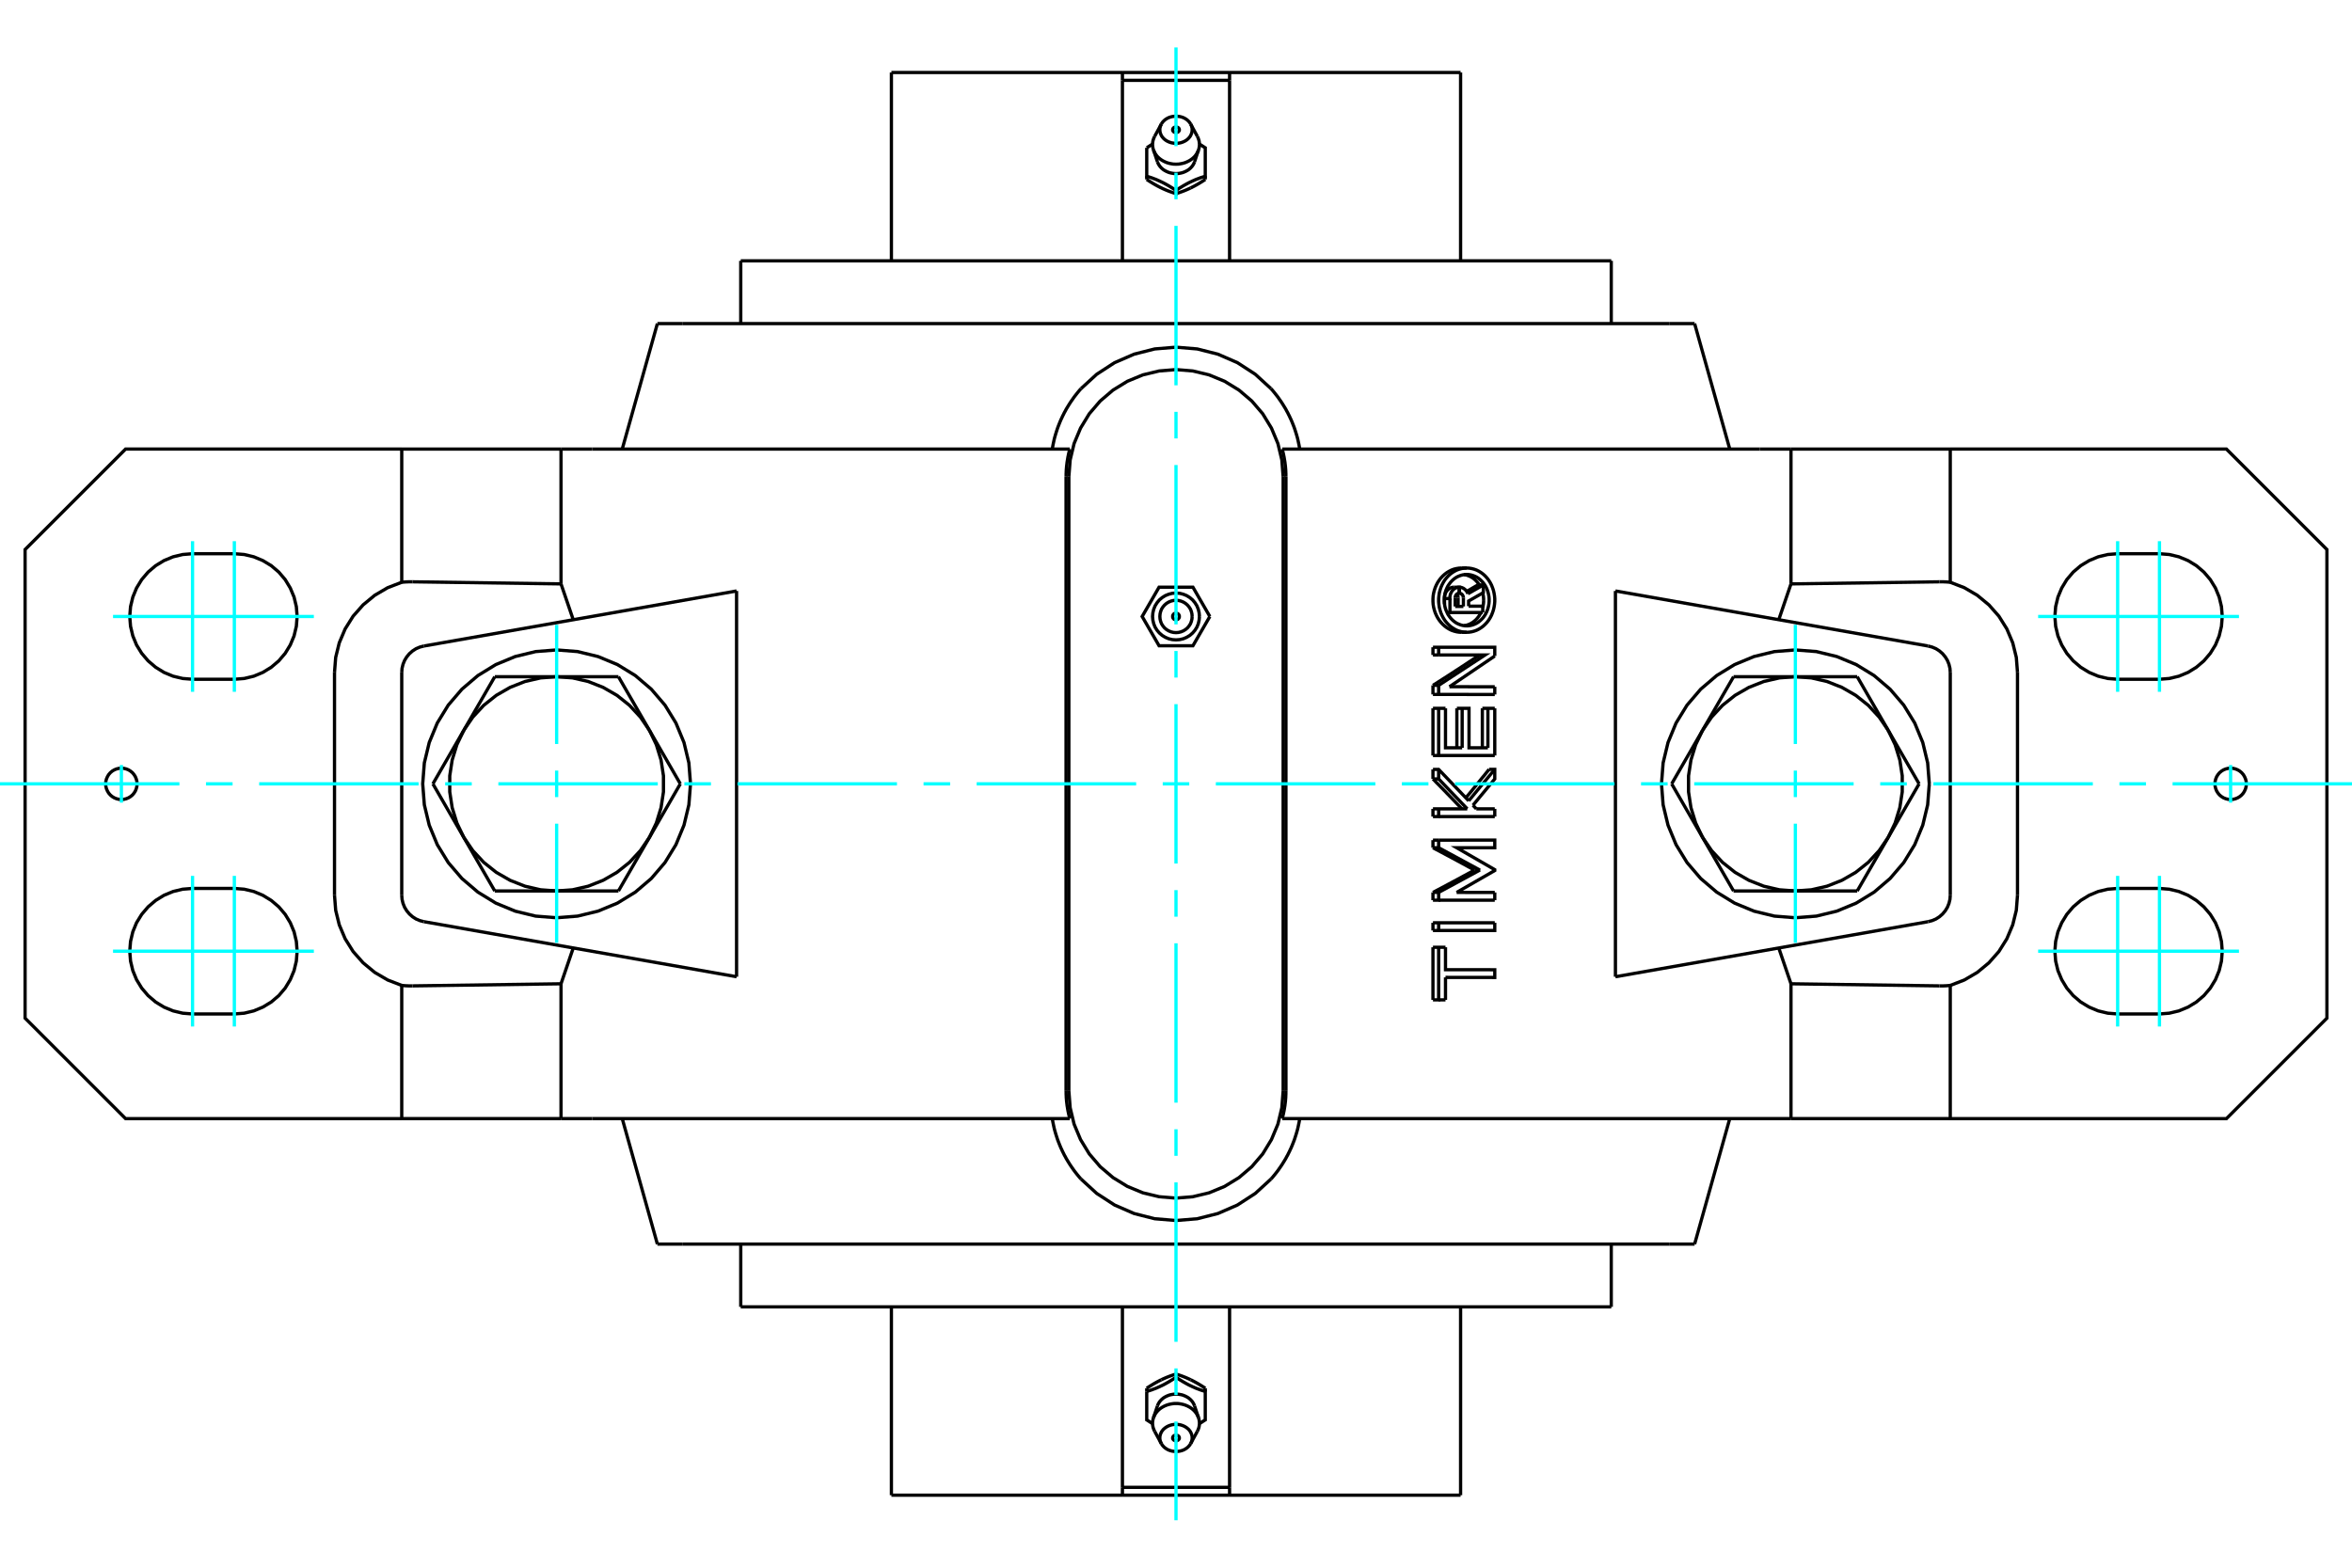 <?xml version="1.0" standalone="no"?>
<!DOCTYPE svg PUBLIC "-//W3C//DTD SVG 1.1//EN"
	"http://www.w3.org/Graphics/SVG/1.1/DTD/svg11.dtd">
<svg xmlns="http://www.w3.org/2000/svg" height="100%" width="100%" viewBox="0 0 36000 24000">
	<rect x="-1800" y="-1200" width="39600" height="26400" style="fill:#FFF"/>
	<g style="fill:none; fill-rule:evenodd" transform="matrix(1 0 0 1 0 0)">
		<g style="fill:none; stroke:#000; stroke-width:50; shape-rendering:geometricPrecision">
			<polyline points="19640,7298 19620,7042 19560,6791 19461,6554 19327,6334 19160,6139 18964,5972 18744,5837 18507,5739 18257,5679 18000,5658 17743,5679 17493,5739 17256,5837 17036,5972 16840,6139 16673,6334 16539,6554 16440,6791 16380,7042 16360,7298"/>
			<line x1="16360" y1="16702" x2="16360" y2="7298"/>
			<polyline points="16360,16702 16380,16958 16440,17209 16539,17446 16673,17666 16840,17861 17036,18028 17256,18163 17493,18261 17743,18321 18000,18342 18257,18321 18507,18261 18744,18163 18964,18028 19160,17861 19327,17666 19461,17446 19560,17209 19620,16958 19640,16702"/>
			<line x1="19640" y1="7298" x2="19640" y2="16702"/>
			<line x1="10451" y1="4954" x2="10062" y2="4954"/>
			<line x1="25549" y1="4954" x2="10451" y2="4954"/>
			<line x1="25938" y1="4954" x2="25549" y2="4954"/>
			<line x1="25549" y1="19046" x2="25938" y2="19046"/>
			<line x1="10451" y1="19046" x2="25549" y2="19046"/>
			<line x1="10062" y1="19046" x2="10451" y2="19046"/>
			<line x1="22273" y1="9284" x2="22399" y2="9284"/>
			<line x1="22273" y1="9155" x2="22273" y2="9284"/>
			<polyline points="22335,9082 22332,9082 22329,9082 22326,9082 22323,9083 22320,9084 22318,9084 22315,9085 22312,9087 22310,9088 22307,9089 22305,9091 22302,9092 22300,9094 22298,9096 22295,9098 22293,9100 22291,9103 22289,9105 22287,9107 22286,9110 22284,9112 22282,9115 22281,9118 22280,9121 22278,9124 22277,9127 22276,9130 22275,9133 22275,9136 22274,9139 22273,9142 22273,9146 22273,9149 22273,9152 22273,9155"/>
			<polyline points="22254,8990 22335,8990 22335,9082"/>
			<polyline points="22110,9163 22110,9156 22110,9149 22110,9141 22111,9134 22112,9126 22113,9119 22115,9111 22116,9104 22119,9096 22121,9089 22124,9082 22127,9075 22131,9069 22134,9062 22138,9056 22142,9050 22147,9044 22151,9039 22156,9034 22161,9029 22166,9024 22171,9020 22177,9015 22183,9011 22189,9008 22195,9004 22201,9001 22208,8999 22214,8996 22221,8994 22227,8993 22234,8991 22241,8990 22247,8990 22254,8990"/>
			<polyline points="22110,9163 22193,9163 22192,9156 22192,9148 22193,9141 22193,9133 22194,9125 22196,9118 22197,9111 22199,9103 22201,9096 22204,9089 22207,9082 22210,9075 22213,9069 22217,9062 22220,9056 22224,9050 22229,9044 22233,9039 22238,9034 22243,9028 22248,9024 22254,9019 22259,9015 22265,9011 22271,9007 22277,9004 22283,9001 22289,8999 22295,8996 22302,8994 22308,8993 22315,8991 22321,8990 22328,8990 22335,8990"/>
			<line x1="22110" y1="9249" x2="22110" y2="9163"/>
			<polyline points="22148,9377 22193,9377 22193,9163"/>
			<line x1="22695" y1="9377" x2="22193" y2="9377"/>
			<line x1="22695" y1="9280" x2="22695" y2="9377"/>
			<line x1="22479" y1="9280" x2="22695" y2="9280"/>
			<line x1="22318" y1="9284" x2="22318" y2="9154"/>
			<line x1="22399" y1="9284" x2="22399" y2="9154"/>
			<polyline points="22318,9154 22318,9152 22318,9150 22318,9148 22318,9147 22318,9145 22317,9143 22317,9141 22317,9139 22317,9138 22316,9136 22316,9134 22315,9132 22315,9131 22314,9129 22314,9127 22313,9125 22312,9124 22312,9122 22311,9120 22310,9119 22309,9117 22309,9116 22308,9114 22307,9113 22306,9111 22305,9110 22304,9108 22303,9107 22302,9106 22301,9104 22300,9103 22299,9102 22298,9101 22296,9099 22295,9098"/>
			<polyline points="22399,9154 22399,9150 22398,9147 22398,9144 22398,9141 22397,9138 22396,9135 22396,9132 22395,9129 22394,9126 22393,9123 22391,9120 22390,9117 22388,9114 22387,9112 22385,9109 22383,9107 22382,9104 22380,9102 22378,9100 22375,9098 22373,9096 22371,9094 22369,9092 22366,9091 22364,9089 22361,9088 22359,9086 22356,9085 22353,9084 22351,9084 22348,9083 22345,9082 22342,9082 22340,9082 22337,9082"/>
			<polyline points="22335,9082 22337,9082 22337,8990"/>
			<polyline points="22335,8990 22337,8990 22342,8990 22346,8990 22351,8991 22356,8991 22360,8992 22365,8993 22370,8994 22374,8996 22379,8997 22384,8999 22388,9001 22392,9003 22397,9005 22401,9008 22405,9010 22409,9013 22413,9016 22417,9019 22421,9022 22425,9026 22429,9029 22432,9033 22436,9036 22439,9040 22442,9044 22446,9048 22449,9053 22451,9057 22454,9062 22457,9066 22459,9071 22462,9076 22464,9080 22466,9085 22468,9090"/>
			<polyline points="22450,9054 22455,9051 22460,9049 22464,9046 22469,9043 22474,9040 22479,9037 22484,9034 22489,9032 22494,9029 22499,9026 22504,9023 22509,9020 22514,9017 22519,9014 22523,9012 22528,9009 22533,9006 22538,9003 22543,9000 22548,8997 22553,8994 22558,8992 22563,8989 22567,8986 22572,8983 22577,8980 22582,8977 22587,8974 22592,8972 22597,8969 22602,8966 22607,8963 22611,8960 22616,8957 22621,8955"/>
			<line x1="22468" y1="9090" x2="22704" y2="8955"/>
			<polyline points="22621,8955 22704,8955 22704,9072 22479,9201 22479,9280"/>
			<polyline points="21933,10844 22020,10844 22125,10844"/>
			<line x1="21933" y1="11566" x2="21933" y2="10844"/>
			<polyline points="21933,11566 22020,11566 22020,10844"/>
			<line x1="22879" y1="11566" x2="22020" y2="11566"/>
			<line x1="22879" y1="10844" x2="22879" y2="11566"/>
			<polyline points="22689,10844 22774,10844 22879,10844"/>
			<line x1="22689" y1="11448" x2="22689" y2="10844"/>
			<line x1="22774" y1="11448" x2="22774" y2="10844"/>
			<polyline points="22125,10844 22125,11448 22380,11448"/>
			<line x1="22299" y1="11448" x2="22299" y2="10844"/>
			<line x1="22380" y1="11448" x2="22380" y2="10844"/>
			<polyline points="22299,10844 22380,10844 22485,10844 22485,11448 22774,11448"/>
			<line x1="21933" y1="12978" x2="21933" y2="12862"/>
			<polyline points="21933,12978 22020,12978 22020,12862"/>
			<line x1="21933" y1="12862" x2="22020" y2="12862"/>
			<polyline points="22569,13320 22551,13311 22533,13301 22516,13291 22498,13281 22480,13272 22462,13262 22444,13252 22426,13242 22408,13232 22390,13223 22372,13213 22354,13203 22336,13193 22318,13184 22300,13174 22282,13164 22263,13154 22245,13144 22227,13135 22209,13125 22191,13115 22172,13105 22154,13096 22136,13086 22117,13076 22099,13066 22081,13056 22062,13047 22044,13037 22025,13027 22007,13017 21988,13008 21970,12998 21951,12988 21933,12978"/>
			<polyline points="22569,13320 22651,13320 22020,12978"/>
			<polyline points="21933,13662 21951,13653 21970,13643 21988,13633 22007,13623 22025,13614 22044,13604 22062,13594 22081,13584 22099,13575 22117,13565 22136,13555 22154,13545 22172,13535 22191,13526 22209,13516 22227,13506 22245,13496 22263,13487 22282,13477 22300,13467 22318,13457 22336,13448 22354,13438 22372,13428 22390,13418 22408,13408 22426,13399 22444,13389 22462,13379 22480,13369 22498,13360 22516,13350 22533,13340 22551,13330 22569,13320"/>
			<polyline points="21933,13662 22020,13662 22651,13320"/>
			<line x1="21933" y1="13781" x2="21933" y2="13662"/>
			<polyline points="21933,13781 22020,13781 22020,13662"/>
			<line x1="22879" y1="13781" x2="22020" y2="13781"/>
			<line x1="22879" y1="13663" x2="22879" y2="13781"/>
			<line x1="22296" y1="13662" x2="22879" y2="13663"/>
			<polyline points="22020,12862 22879,12861 22879,12978 22296,12978 22879,13314 22879,13327 22296,13662"/>
			<polyline points="21933,14502 22020,14502 22125,14502"/>
			<line x1="21933" y1="15307" x2="21933" y2="14502"/>
			<polyline points="21933,15307 22020,15307 22020,14502"/>
			<line x1="22125" y1="15307" x2="22020" y2="15307"/>
			<line x1="22125" y1="14963" x2="22125" y2="15307"/>
			<polyline points="22125,14502 22125,14845 22879,14846 22879,14964 22125,14963"/>
			<polyline points="21933,14127 22020,14127 22879,14127"/>
			<line x1="21933" y1="14245" x2="21933" y2="14127"/>
			<polyline points="21933,14245 22020,14245 22020,14127"/>
			<polyline points="22879,14127 22879,14245 22020,14245"/>
			<polyline points="21933,12383 22020,12383 22458,12383"/>
			<line x1="21933" y1="12501" x2="21933" y2="12383"/>
			<polyline points="21933,12501 22020,12501 22020,12383"/>
			<line x1="22879" y1="12501" x2="22020" y2="12501"/>
			<line x1="22879" y1="12383" x2="22879" y2="12501"/>
			<line x1="22597" y1="12383" x2="22879" y2="12383"/>
			<line x1="22545" y1="12328" x2="22597" y2="12383"/>
			<polyline points="22377,12383 22365,12370 22352,12357 22339,12344 22327,12331 22314,12318 22302,12305 22289,12292 22277,12279 22264,12265 22251,12252 22239,12239 22226,12226 22214,12213 22201,12200 22188,12187 22176,12174 22163,12161 22150,12148 22138,12135 22125,12121 22112,12108 22099,12095 22087,12082 22074,12069 22061,12056 22048,12043 22036,12030 22023,12017 22010,12004 21997,11991 21984,11978 21971,11964 21959,11951 21946,11938 21933,11925"/>
			<line x1="22458" y1="12383" x2="22020" y2="11925"/>
			<line x1="21933" y1="11925" x2="22020" y2="11925"/>
			<line x1="21933" y1="11925" x2="21933" y2="11779"/>
			<line x1="22020" y1="11925" x2="22020" y2="11779"/>
			<polyline points="21933,11779 22020,11779 22480,12260"/>
			<polyline points="22437,12215 22447,12202 22457,12190 22467,12177 22478,12165 22488,12152 22498,12140 22508,12128 22519,12115 22529,12103 22539,12090 22549,12078 22559,12065 22570,12053 22580,12040 22590,12028 22600,12015 22610,12003 22621,11990 22631,11978 22641,11965 22651,11953 22661,11940 22671,11928 22681,11915 22691,11903 22701,11891 22712,11878 22722,11866 22732,11853 22742,11841 22752,11828 22762,11816 22772,11803 22782,11791 22792,11778"/>
			<line x1="22480" y1="12260" x2="22879" y2="11778"/>
			<polyline points="22792,11778 22879,11778 22879,11925 22545,12328"/>
			<line x1="21933" y1="10631" x2="21933" y2="10492"/>
			<polyline points="21933,10631 22020,10631 22020,10492"/>
			<line x1="21933" y1="10492" x2="22020" y2="10492"/>
			<line x1="22879" y1="10632" x2="22020" y2="10631"/>
			<line x1="22879" y1="10514" x2="22879" y2="10632"/>
			<line x1="22186" y1="10513" x2="22879" y2="10514"/>
			<line x1="22879" y1="10043" x2="22186" y2="10513"/>
			<polyline points="21933,10492 21954,10479 21975,10466 21996,10453 22016,10439 22037,10426 22058,10413 22079,10399 22099,10386 22120,10373 22141,10360 22161,10346 22182,10333 22202,10320 22223,10306 22244,10293 22264,10280 22284,10266 22305,10253 22325,10240 22346,10227 22366,10213 22386,10200 22407,10187 22427,10173 22447,10160 22467,10147 22487,10133 22508,10120 22528,10107 22548,10093 22568,10080 22588,10067 22608,10054 22628,10040 22648,10027"/>
			<polyline points="22020,10492 22731,10027 22020,10027"/>
			<line x1="21933" y1="10027" x2="22020" y2="10027"/>
			<line x1="21933" y1="10027" x2="21933" y2="9909"/>
			<line x1="22020" y1="10027" x2="22020" y2="9909"/>
			<polyline points="21933,9909 22020,9909 22879,9909 22879,10043"/>
			<polyline points="22449,9680 22488,9678 22526,9672 22564,9662 22600,9649 22636,9631 22670,9610 22702,9586 22732,9558 22760,9528 22785,9495 22808,9459 22828,9421 22844,9381 22858,9340 22868,9297 22875,9254 22879,9210 22879,9166 22875,9122 22868,9079 22858,9036 22844,8995 22828,8955 22808,8917 22785,8881 22760,8848 22732,8817 22702,8790 22670,8766 22636,8745 22600,8727 22564,8714 22526,8704 22488,8698 22449,8696 22411,8698 22373,8704 22335,8714 22298,8727 22263,8745 22229,8766 22197,8790 22167,8817 22139,8848 22113,8881 22091,8917 22071,8955 22054,8995 22041,9036 22030,9079 22024,9122 22020,9166 22020,9210 22024,9254 22030,9297 22041,9340 22054,9381 22071,9421 22091,9459 22113,9495 22139,9528 22167,9558 22197,9586 22229,9610 22263,9631 22298,9649 22335,9662 22373,9672 22411,9678 22449,9680"/>
			<polyline points="22369,9680 22331,9678 22293,9672 22255,9662 22217,9649 22181,9631 22146,9610 22113,9585 22083,9558 22055,9528 22030,9496 22006,9460 21986,9422 21968,9381 21954,9339 21943,9296 21936,9253 21933,9209 21933,9167 21936,9123 21943,9080 21954,9037 21968,8995 21986,8954 22006,8916 22030,8880 22055,8848 22083,8818 22113,8791 22146,8766 22181,8745 22217,8727 22255,8713 22293,8704 22331,8698 22369,8696"/>
			<polyline points="22449,9582 22480,9580 22511,9575 22541,9567 22570,9556 22598,9543 22626,9526 22651,9506 22675,9484 22698,9460 22718,9433 22736,9405 22752,9374 22765,9343 22776,9310 22784,9276 22790,9241 22793,9206 22793,9170 22790,9135 22784,9100 22776,9066 22765,9033 22752,9001 22736,8971 22718,8943 22698,8916 22675,8892 22651,8870 22626,8850 22598,8833 22570,8820 22541,8809 22511,8801 22480,8796 22449,8794 22419,8796 22388,8801 22358,8809 22329,8820 22300,8833 22273,8850 22247,8870 22223,8892 22201,8916 22181,8943 22162,8971 22147,9001 22133,9033 22122,9066 22114,9100 22109,9135 22106,9170 22106,9206 22109,9241 22114,9276 22122,9310 22133,9343 22147,9374 22162,9405 22181,9433 22201,9460 22223,9484 22247,9506 22273,9526 22300,9543 22329,9556 22358,9567 22388,9575 22419,9580 22449,9582"/>
			<polyline points="22695,9298 22696,9295 22697,9292 22697,9288 22698,9285 22699,9282 22699,9279 22700,9276 22700,9273 22701,9270 22702,9266 22702,9263 22703,9260 22703,9257 22704,9254 22704,9251 22705,9247 22705,9244 22705,9241 22706,9238 22706,9235 22706,9232 22707,9229 22707,9225 22707,9222 22707,9219 22708,9216 22708,9213 22708,9210 22708,9207 22708,9203 22708,9200 22708,9197 22708,9194 22708,9191 22708,9188"/>
			<polyline points="22409,9579 22418,9577 22427,9576 22437,9574 22446,9572 22455,9569 22464,9566 22473,9563 22482,9559 22491,9556 22500,9552 22508,9547 22517,9543 22525,9538 22533,9533 22542,9528 22550,9522 22557,9516 22565,9510 22572,9504 22580,9497 22587,9491 22594,9484 22600,9477 22607,9470 22613,9463 22619,9455 22625,9447 22631,9439 22637,9431 22642,9423 22647,9414 22653,9405 22658,9396 22662,9387 22667,9377"/>
			<polyline points="22643,8955 22638,8947 22633,8940 22628,8933 22623,8926 22618,8920 22613,8913 22607,8907 22602,8901 22596,8895 22590,8889 22584,8883 22578,8877 22572,8872 22566,8866 22559,8861 22552,8856 22546,8851 22539,8846 22532,8842 22524,8838 22517,8833 22510,8829 22502,8826 22495,8822 22487,8819 22480,8816 22472,8813 22464,8810 22456,8807 22449,8805 22441,8803 22433,8801 22425,8800 22417,8798 22409,8797"/>
			<polyline points="22708,9188 22708,9185 22708,9182 22708,9179 22708,9175 22708,9172 22708,9169 22708,9166 22708,9163 22707,9160 22707,9157 22707,9153 22707,9150 22707,9147 22706,9144 22706,9141 22706,9137 22705,9134 22705,9131 22704,9128 22704,9125 22704,9121 22703,9118 22703,9115 22702,9112 22701,9109 22701,9106 22700,9102 22700,9099 22699,9096 22698,9093 22698,9090 22697,9086 22696,9083 22696,9080 22695,9077"/>
			<line x1="26534" y1="13640" x2="26060" y2="12820"/>
			<line x1="27480" y1="13640" x2="26534" y2="13640"/>
			<polyline points="26060,12820 26198,13022 26365,13202 26557,13355 26769,13477 26997,13567 27236,13622 27480,13640"/>
			<line x1="28901" y1="12820" x2="28427" y2="13640"/>
			<polyline points="27480,13640 27725,13622 27964,13567 28192,13477 28404,13355 28596,13202 28763,13022 28901,12820"/>
			<line x1="28427" y1="13640" x2="27480" y2="13640"/>
			<line x1="25587" y1="12000" x2="26060" y2="11180"/>
			<line x1="26060" y1="12820" x2="25587" y2="12000"/>
			<polyline points="26060,11180 25954,11401 25882,11635 25845,11877 25845,12123 25882,12365 25954,12599 26060,12820"/>
			<line x1="26534" y1="10360" x2="27480" y2="10360"/>
			<line x1="26060" y1="11180" x2="26534" y2="10360"/>
			<polyline points="27480,10360 27236,10378 26997,10433 26769,10523 26557,10645 26365,10798 26198,10978 26060,11180"/>
			<line x1="28901" y1="11180" x2="29374" y2="12000"/>
			<polyline points="28901,12820 29007,12599 29079,12365 29116,12123 29116,11877 29079,11635 29007,11401 28901,11180"/>
			<line x1="29374" y1="12000" x2="28901" y2="12820"/>
			<line x1="27480" y1="10360" x2="28427" y2="10360"/>
			<polyline points="28901,11180 28763,10978 28596,10798 28404,10645 28192,10523 27964,10433 27725,10378 27480,10360"/>
			<line x1="28427" y1="10360" x2="28901" y2="11180"/>
			<line x1="9466" y1="10360" x2="9940" y2="11180"/>
			<line x1="8520" y1="10360" x2="9466" y2="10360"/>
			<polyline points="9940,11180 9802,10978 9635,10798 9443,10645 9231,10523 9003,10433 8764,10378 8520,10360"/>
			<line x1="7099" y1="11180" x2="7573" y2="10360"/>
			<polyline points="8520,10360 8275,10378 8036,10433 7808,10523 7596,10645 7404,10798 7237,10978 7099,11180"/>
			<line x1="7573" y1="10360" x2="8520" y2="10360"/>
			<line x1="10413" y1="12000" x2="9940" y2="12820"/>
			<line x1="9940" y1="11180" x2="10413" y2="12000"/>
			<polyline points="9940,12820 10046,12599 10118,12365 10155,12123 10155,11877 10118,11635 10046,11401 9940,11180"/>
			<line x1="9466" y1="13640" x2="8520" y2="13640"/>
			<line x1="9940" y1="12820" x2="9466" y2="13640"/>
			<polyline points="8520,13640 8764,13622 9003,13567 9231,13477 9443,13355 9635,13202 9802,13022 9940,12820"/>
			<line x1="7099" y1="12820" x2="6626" y2="12000"/>
			<polyline points="7099,11180 6993,11401 6921,11635 6884,11877 6884,12123 6921,12365 6993,12599 7099,12820"/>
			<line x1="6626" y1="12000" x2="7099" y2="11180"/>
			<line x1="8520" y1="13640" x2="7573" y2="13640"/>
			<polyline points="7099,12820 7237,13022 7404,13202 7596,13355 7808,13477 8036,13567 8275,13622 8520,13640"/>
			<line x1="7573" y1="13640" x2="7099" y2="12820"/>
			<polyline points="29530,12000 29505,11679 29430,11367 29307,11069 29139,10795 28930,10551 28685,10342 28411,10174 28114,10051 27801,9975 27480,9950 27160,9975 26847,10051 26550,10174 26276,10342 26031,10551 25822,10795 25654,11069 25531,11367 25456,11679 25431,12000 25456,12321 25531,12633 25654,12931 25822,13205 26031,13449 26276,13658 26550,13826 26847,13949 27160,14025 27480,14050 27801,14025 28114,13949 28411,13826 28685,13658 28930,13449 29139,13205 29307,12931 29430,12633 29505,12321 29530,12000"/>
			<polyline points="10569,12000 10544,11679 10469,11367 10346,11069 10178,10795 9969,10551 9724,10342 9450,10174 9153,10051 8840,9975 8520,9950 8199,9975 7886,10051 7589,10174 7315,10342 7070,10551 6861,10795 6693,11069 6570,11367 6495,11679 6470,12000 6495,12321 6570,12633 6693,12931 6861,13205 7070,13449 7315,13658 7589,13826 7886,13949 8199,14025 8520,14050 8840,14025 9153,13949 9450,13826 9724,13658 9969,13449 10178,13205 10346,12931 10469,12633 10544,12321 10569,12000"/>
			<polyline points="6315,8907 6310,8907 6305,8907 6301,8907 6296,8907 6291,8907 6286,8907 6282,8907 6277,8907 6272,8907 6267,8907 6263,8907 6258,8907 6253,8907 6249,8907 6244,8908 6239,8908 6234,8908 6230,8908 6225,8908 6220,8909 6215,8909 6211,8909 6206,8909 6201,8910 6197,8910 6192,8910 6187,8911 6182,8911 6178,8911 6173,8912 6168,8912 6164,8913 6159,8913 6154,8914 6149,8914"/>
			<line x1="8587" y1="8939" x2="6315" y2="8907"/>
			<line x1="8587" y1="6875" x2="8587" y2="8939"/>
			<line x1="8587" y1="6875" x2="6149" y2="6875"/>
			<line x1="6149" y1="8914" x2="6149" y2="6875"/>
			<polyline points="29851,8914 29846,8914 29841,8913 29836,8913 29832,8912 29827,8912 29822,8911 29818,8911 29813,8911 29808,8910 29803,8910 29799,8910 29794,8909 29789,8909 29785,8909 29780,8909 29775,8908 29770,8908 29766,8908 29761,8908 29756,8908 29751,8907 29747,8907 29742,8907 29737,8907 29733,8907 29728,8907 29723,8907 29718,8907 29714,8907 29709,8907 29704,8907 29699,8907 29695,8907 29690,8907 29685,8907"/>
			<line x1="29851" y1="6875" x2="29851" y2="8914"/>
			<line x1="29851" y1="6875" x2="27413" y2="6875"/>
			<line x1="27413" y1="8939" x2="27413" y2="6875"/>
			<line x1="29685" y1="8907" x2="27413" y2="8939"/>
			<polyline points="34383,12000 34380,11962 34371,11926 34356,11891 34337,11859 34312,11830 34284,11806 34251,11786 34217,11772 34180,11763 34142,11760 34105,11763 34068,11772 34033,11786 34001,11806 33972,11830 33948,11859 33928,11891 33914,11926 33905,11962 33902,12000 33905,12038 33914,12074 33928,12109 33948,12141 33972,12170 34001,12194 34033,12214 34068,12228 34105,12237 34142,12240 34180,12237 34217,12228 34251,12214 34284,12194 34312,12170 34337,12141 34356,12109 34371,12074 34380,12038 34383,12000"/>
			<line x1="33053" y1="10399" x2="32413" y2="10399"/>
			<polyline points="32413,8477 32262,8489 32116,8524 31977,8582 31848,8660 31733,8758 31635,8873 31557,9002 31499,9141 31464,9287 31452,9438 31464,9588 31499,9735 31557,9874 31635,10002 31733,10117 31848,10215 31977,10294 32116,10352 32262,10387 32413,10399"/>
			<line x1="32413" y1="8477" x2="33053" y2="8477"/>
			<polyline points="33053,10399 33204,10387 33350,10352 33490,10294 33618,10215 33733,10117 33831,10002 33910,9874 33967,9735 34002,9588 34014,9438 34002,9287 33967,9141 33910,9002 33831,8873 33733,8758 33618,8660 33490,8582 33350,8524 33204,8489 33053,8477"/>
			<line x1="33053" y1="15523" x2="32413" y2="15523"/>
			<polyline points="32413,13601 32262,13613 32116,13648 31977,13706 31848,13785 31733,13883 31635,13998 31557,14126 31499,14265 31464,14412 31452,14562 31464,14713 31499,14859 31557,14998 31635,15127 31733,15242 31848,15340 31977,15418 32116,15476 32262,15511 32413,15523"/>
			<line x1="32413" y1="13601" x2="33053" y2="13601"/>
			<polyline points="33053,15523 33204,15511 33350,15476 33490,15418 33618,15340 33733,15242 33831,15127 33910,14998 33967,14859 34002,14713 34014,14562 34002,14412 33967,14265 33910,14126 33831,13998 33733,13883 33618,13785 33490,13706 33350,13648 33204,13613 33053,13601"/>
			<polyline points="30880,10294 30862,10064 30807,9841 30717,9628 30595,9433 30442,9260 30264,9113 30066,8997 29851,8914"/>
			<line x1="30880" y1="13706" x2="30880" y2="10294"/>
			<polyline points="29851,15086 30066,15003 30264,14887 30442,14740 30595,14567 30717,14372 30807,14159 30862,13936 30880,13706"/>
			<polyline points="29851,15086 29851,17125 34078,17125 35616,15587 35616,8413 34078,6875 29851,6875"/>
			<line x1="27413" y1="8939" x2="27226" y2="9487"/>
			<polyline points="29685,15093 29690,15093 29695,15093 29699,15093 29704,15093 29709,15093 29714,15093 29718,15093 29723,15093 29728,15093 29733,15093 29737,15093 29742,15093 29747,15093 29751,15093 29756,15092 29761,15092 29766,15092 29770,15092 29775,15092 29780,15091 29785,15091 29789,15091 29794,15091 29799,15090 29803,15090 29808,15090 29813,15089 29818,15089 29822,15089 29827,15088 29832,15088 29836,15087 29841,15087 29846,15086 29851,15086"/>
			<line x1="27413" y1="15061" x2="29685" y2="15093"/>
			<line x1="27413" y1="17125" x2="27413" y2="15061"/>
			<line x1="27413" y1="17125" x2="29851" y2="17125"/>
			<polyline points="6149,15086 6154,15086 6159,15087 6164,15087 6168,15088 6173,15088 6178,15089 6182,15089 6187,15089 6192,15090 6197,15090 6201,15090 6206,15091 6211,15091 6215,15091 6220,15091 6225,15092 6230,15092 6234,15092 6239,15092 6244,15092 6249,15093 6253,15093 6258,15093 6263,15093 6267,15093 6272,15093 6277,15093 6282,15093 6286,15093 6291,15093 6296,15093 6301,15093 6305,15093 6310,15093 6315,15093"/>
			<line x1="6149" y1="17125" x2="6149" y2="15086"/>
			<line x1="6149" y1="17125" x2="8587" y2="17125"/>
			<line x1="8587" y1="15061" x2="8587" y2="17125"/>
			<line x1="6315" y1="15093" x2="8587" y2="15061"/>
			<polyline points="6149,6875 1922,6875 384,8413 384,15587 1922,17125 6149,17125"/>
			<polyline points="5120,13706 5138,13936 5193,14159 5283,14372 5405,14567 5558,14740 5736,14887 5934,15003 6149,15086"/>
			<line x1="5120" y1="10294" x2="5120" y2="13706"/>
			<polyline points="6149,8914 5934,8997 5736,9113 5558,9260 5405,9433 5283,9628 5193,9841 5138,10064 5120,10294"/>
			<polyline points="2098,12000 2095,11962 2086,11926 2072,11891 2052,11859 2028,11830 1999,11806 1967,11786 1932,11772 1895,11763 1858,11760 1820,11763 1783,11772 1749,11786 1716,11806 1688,11830 1663,11859 1644,11891 1629,11926 1620,11962 1617,12000 1620,12038 1629,12074 1644,12109 1663,12141 1688,12170 1716,12194 1749,12214 1783,12228 1820,12237 1858,12240 1895,12237 1932,12228 1967,12214 1999,12194 2028,12170 2052,12141 2072,12109 2086,12074 2095,12038 2098,12000"/>
			<line x1="3587" y1="10399" x2="2947" y2="10399"/>
			<polyline points="2947,8477 2796,8489 2650,8524 2510,8582 2382,8660 2267,8758 2169,8873 2090,9002 2033,9141 1998,9287 1986,9438 1998,9588 2033,9735 2090,9874 2169,10002 2267,10117 2382,10215 2510,10294 2650,10352 2796,10387 2947,10399"/>
			<line x1="2947" y1="8477" x2="3587" y2="8477"/>
			<polyline points="3587,10399 3738,10387 3884,10352 4023,10294 4152,10215 4267,10117 4365,10002 4443,9874 4501,9735 4536,9588 4548,9438 4536,9287 4501,9141 4443,9002 4365,8873 4267,8758 4152,8660 4023,8582 3884,8524 3738,8489 3587,8477"/>
			<line x1="3587" y1="15523" x2="2947" y2="15523"/>
			<polyline points="2947,13601 2796,13613 2650,13648 2510,13706 2382,13785 2267,13883 2169,13998 2090,14126 2033,14265 1998,14412 1986,14562 1998,14713 2033,14859 2090,14998 2169,15127 2267,15242 2382,15340 2510,15418 2650,15476 2796,15511 2947,15523"/>
			<line x1="2947" y1="13601" x2="3587" y2="13601"/>
			<polyline points="3587,15523 3738,15511 3884,15476 4023,15418 4152,15340 4267,15242 4365,15127 4443,14998 4501,14859 4536,14713 4548,14562 4536,14412 4501,14265 4443,14126 4365,13998 4267,13883 4152,13785 4023,13706 3884,13648 3738,13613 3587,13601"/>
			<line x1="8587" y1="15061" x2="8774" y2="14513"/>
			<polyline points="19894,17125 19889,17153 19884,17181 19878,17210 19872,17238 19866,17266 19859,17295 19851,17323 19843,17351 19834,17380 19825,17408 19816,17436 19806,17464 19795,17492 19784,17520 19773,17547 19761,17575 19748,17602 19736,17629 19722,17656 19709,17683 19694,17709 19680,17736 19665,17761 19649,17787 19633,17813 19617,17838 19600,17863 19583,17887 19566,17912 19548,17936 19530,17959 19512,17982 19493,18005 19474,18028 19454,18050"/>
			<polyline points="19683,16702 19682,16714 19682,16726 19682,16737 19682,16749 19681,16761 19681,16773 19680,16785 19680,16797 19679,16809 19678,16822 19677,16834 19676,16846 19675,16858 19674,16870 19672,16882 19671,16894 19669,16906 19668,16919 19666,16931 19664,16943 19662,16955 19660,16967 19658,16979 19656,16991 19654,17004 19651,17016 19649,17028 19646,17040 19644,17052 19641,17064 19638,17076 19635,17088 19632,17100 19629,17113 19626,17125"/>
			<polyline points="16374,17125 16371,17113 16368,17100 16365,17088 16362,17076 16359,17064 16356,17052 16354,17040 16351,17028 16349,17016 16346,17004 16344,16991 16342,16979 16340,16967 16338,16955 16336,16943 16334,16931 16332,16919 16331,16906 16329,16894 16328,16882 16326,16870 16325,16858 16324,16846 16323,16834 16322,16822 16321,16809 16320,16797 16320,16785 16319,16773 16319,16761 16318,16749 16318,16737 16318,16726 16318,16714 16317,16702"/>
			<polyline points="16546,18050 16526,18028 16507,18005 16488,17982 16470,17959 16452,17936 16434,17912 16417,17887 16400,17863 16383,17838 16367,17813 16351,17787 16335,17761 16320,17736 16306,17709 16291,17683 16278,17656 16264,17629 16252,17602 16239,17575 16227,17547 16216,17520 16205,17492 16194,17464 16184,17436 16175,17408 16166,17380 16157,17351 16149,17323 16141,17295 16134,17266 16128,17238 16122,17210 16116,17181 16111,17153 16106,17125"/>
			<polyline points="16546,18050 16786,18270 17060,18448 17359,18578 17675,18658 18000,18685 18325,18658 18641,18578 18940,18448 19214,18270 19454,18050"/>
			<line x1="19683" y1="7298" x2="19683" y2="16702"/>
			<polyline points="19626,6875 19629,6887 19632,6900 19635,6912 19638,6924 19641,6936 19644,6948 19646,6960 19649,6972 19651,6984 19654,6996 19656,7009 19658,7021 19660,7033 19662,7045 19664,7057 19666,7069 19668,7081 19669,7094 19671,7106 19672,7118 19674,7130 19675,7142 19676,7154 19677,7166 19678,7178 19679,7190 19680,7203 19680,7215 19681,7227 19681,7239 19682,7251 19682,7263 19682,7274 19682,7286 19683,7298"/>
			<polyline points="19454,5950 19474,5972 19493,5995 19512,6018 19530,6041 19548,6064 19566,6088 19583,6113 19600,6137 19617,6162 19633,6187 19649,6213 19665,6239 19680,6264 19694,6291 19709,6317 19722,6344 19736,6371 19748,6398 19761,6425 19773,6453 19784,6480 19795,6508 19806,6536 19816,6564 19825,6592 19834,6620 19843,6649 19851,6677 19859,6705 19866,6734 19872,6762 19878,6790 19884,6819 19889,6847 19894,6875"/>
			<polyline points="19454,5950 19214,5730 18940,5552 18641,5422 18325,5342 18000,5315 17675,5342 17359,5422 17060,5552 16786,5730 16546,5950"/>
			<polyline points="16106,6875 16111,6847 16116,6819 16122,6790 16128,6762 16134,6734 16141,6705 16149,6677 16157,6649 16166,6620 16175,6592 16184,6564 16194,6536 16205,6508 16216,6480 16227,6453 16239,6425 16252,6398 16264,6371 16278,6344 16291,6317 16306,6291 16320,6264 16335,6239 16351,6213 16367,6187 16383,6162 16400,6137 16417,6113 16434,6088 16452,6064 16470,6041 16488,6018 16507,5995 16526,5972 16546,5950"/>
			<polyline points="16317,7298 16318,7286 16318,7274 16318,7263 16318,7251 16319,7239 16319,7227 16320,7215 16320,7203 16321,7190 16322,7178 16323,7166 16324,7154 16325,7142 16326,7130 16328,7118 16329,7106 16331,7094 16332,7081 16334,7069 16336,7057 16338,7045 16340,7033 16342,7021 16344,7009 16346,6996 16349,6984 16351,6972 16354,6960 16356,6948 16359,6936 16362,6924 16365,6912 16368,6900 16371,6887 16374,6875"/>
			<line x1="16317" y1="16702" x2="16317" y2="7298"/>
			<line x1="9066" y1="6875" x2="16374" y2="6875"/>
			<line x1="11274" y1="14953" x2="11274" y2="9047"/>
			<line x1="16374" y1="17125" x2="9066" y2="17125"/>
			<line x1="9524" y1="6875" x2="10062" y2="4954"/>
			<line x1="26476" y1="17125" x2="25938" y2="19046"/>
			<line x1="26476" y1="6875" x2="25938" y2="4954"/>
			<line x1="9524" y1="17125" x2="10062" y2="19046"/>
			<line x1="26934" y1="6875" x2="27413" y2="6875"/>
			<line x1="8774" y1="9487" x2="8587" y2="8939"/>
			<line x1="8587" y1="6875" x2="9066" y2="6875"/>
			<line x1="24726" y1="9047" x2="24726" y2="14953"/>
			<line x1="29512" y1="14110" x2="24726" y2="14953"/>
			<polyline points="29512,14110 29573,14094 29632,14069 29685,14035 29733,13993 29774,13944 29807,13890 29831,13831 29846,13769 29851,13706"/>
			<line x1="29851" y1="10294" x2="29851" y2="13706"/>
			<polyline points="29851,10294 29846,10231 29831,10169 29807,10110 29774,10056 29733,10007 29685,9965 29632,9931 29573,9906 29512,9890"/>
			<line x1="24726" y1="9047" x2="29512" y2="9890"/>
			<line x1="6488" y1="9890" x2="11274" y2="9047"/>
			<polyline points="6488,9890 6427,9906 6368,9931 6315,9965 6267,10007 6226,10056 6193,10110 6169,10169 6154,10231 6149,10294"/>
			<line x1="6149" y1="13706" x2="6149" y2="10294"/>
			<polyline points="6149,13706 6154,13769 6169,13831 6193,13890 6226,13944 6267,13993 6315,14035 6368,14069 6427,14094 6488,14110"/>
			<line x1="11274" y1="14953" x2="6488" y2="14110"/>
			<line x1="19626" y1="6875" x2="26934" y2="6875"/>
			<line x1="9066" y1="17125" x2="8587" y2="17125"/>
			<line x1="27226" y1="14513" x2="27413" y2="15061"/>
			<polyline points="27413,17125 26934,17125 19626,17125"/>
			<line x1="24662" y1="20007" x2="11338" y2="20007"/>
			<polyline points="18000,2029 17991,2029 17982,2027 17974,2023 17966,2019 17960,2013 17955,2007 17951,2000 17949,1992 17949,1985 17950,1977 17953,1970 17957,1963 17963,1957 17970,1952 17978,1948 17986,1945 17995,1944 18005,1944 18014,1945 18022,1948 18030,1952 18037,1957 18043,1963 18047,1970 18050,1977 18051,1985 18051,1992 18049,2000 18045,2007 18040,2013 18034,2019 18026,2023 18018,2027 18009,2029 18000,2029"/>
			<polyline points="17641,2206 17639,2208 17637,2209 17634,2211 17632,2212 17629,2214 17627,2215 17624,2217 17622,2218 17619,2220 17617,2221 17614,2223 17612,2224 17609,2226 17607,2228 17604,2229 17602,2231 17599,2232 17597,2234 17594,2236 17592,2237 17589,2239 17586,2241 17584,2242 17581,2244 17579,2246 17576,2247 17573,2249 17571,2251 17568,2253 17565,2254 17563,2256 17560,2258 17557,2260 17554,2262 17552,2263"/>
			<polyline points="17716,2477 17723,2495 17731,2512 17741,2528 17752,2544 17765,2559 17778,2573 17793,2586 17809,2599 17827,2610 17845,2620 17864,2629 17883,2637 17904,2644 17924,2649 17946,2653 17967,2656 17989,2657 18011,2657 18033,2656 18054,2653 18076,2649 18096,2644 18117,2637 18136,2629 18155,2620 18173,2610 18191,2599 18207,2586 18222,2573 18235,2559 18248,2544 18259,2528 18269,2512 18277,2495 18284,2477"/>
			<polyline points="17552,2263 17552,2698 17566,2702 17580,2707 17594,2711 17608,2716 17622,2720 17635,2725 17648,2730 17660,2735 17673,2739 17685,2744 17698,2749 17710,2754 17722,2760 17734,2765 17746,2770 17758,2776 17770,2782 17782,2787 17794,2793 17806,2799 17818,2805 17830,2812 17842,2818 17854,2825 17866,2832 17879,2839 17891,2846 17904,2854 17917,2862 17930,2870 17944,2878 17957,2887 17971,2896 17985,2905 18000,2915 18015,2905 18029,2896 18043,2887 18056,2878 18070,2870 18083,2862 18096,2854 18109,2846 18121,2839 18134,2832 18146,2825 18158,2818 18170,2812 18182,2805 18194,2799 18206,2793 18218,2787 18230,2782 18242,2776 18254,2770 18266,2765 18278,2760 18290,2754 18302,2749 18315,2744 18327,2739 18340,2735 18352,2730 18365,2725 18378,2720 18392,2716 18406,2711 18420,2707 18434,2702 18448,2698 18448,2263 18446,2262 18443,2260 18440,2258 18437,2256 18435,2254 18432,2253 18429,2251 18427,2249 18424,2247 18421,2246 18419,2244 18416,2242 18414,2241 18411,2239 18408,2237 18406,2236 18403,2234 18401,2232 18398,2231 18396,2229 18393,2228 18391,2226 18388,2224 18386,2223 18383,2221 18381,2220 18378,2218 18376,2217 18373,2215 18371,2214 18368,2212 18366,2211 18363,2209 18361,2208 18359,2206"/>
			<line x1="18448" y1="2698" x2="18448" y2="2747"/>
			<polyline points="18224,2877 18218,2880 18212,2883 18206,2886 18200,2889 18194,2891 18188,2894 18182,2897 18176,2899 18170,2902 18164,2905 18158,2907 18152,2910 18146,2912 18140,2915 18134,2917 18128,2920 18121,2922 18115,2925 18109,2927 18102,2930 18096,2932 18090,2934 18083,2937 18077,2939 18070,2941 18063,2944 18056,2946 18050,2948 18043,2951 18036,2953 18029,2955 18022,2957 18015,2960 18007,2962 18000,2964"/>
			<polyline points="18448,2747 18441,2752 18434,2757 18427,2761 18420,2766 18413,2770 18406,2775 18399,2779 18392,2784 18385,2788 18378,2792 18372,2796 18365,2800 18359,2804 18352,2808 18346,2812 18340,2815 18333,2819 18327,2823 18321,2826 18315,2830 18308,2833 18302,2837 18296,2840 18290,2843 18284,2847 18278,2850 18272,2853 18266,2856 18260,2859 18254,2862 18248,2866 18242,2869 18236,2871 18230,2874 18224,2877"/>
			<polyline points="18000,2915 18000,2964 17993,2962 17985,2960 17978,2957 17971,2955 17964,2953 17957,2951 17950,2948 17944,2946 17937,2944 17930,2941 17923,2939 17917,2937 17910,2934 17904,2932 17898,2930 17891,2927 17885,2925 17879,2922 17872,2920 17866,2917 17860,2915 17854,2912 17848,2910 17842,2907 17836,2905 17830,2902 17824,2899 17818,2897 17812,2894 17806,2891 17800,2889 17794,2886 17788,2883 17782,2880 17776,2877 17770,2874 17764,2871 17758,2869 17752,2866 17746,2862 17740,2859 17734,2856 17728,2853 17722,2850 17716,2847 17710,2843 17704,2840 17698,2837 17692,2833 17685,2830 17679,2826 17673,2823 17667,2819 17660,2815 17654,2812 17648,2808 17641,2804 17635,2800 17628,2796 17622,2792 17615,2788 17608,2784 17601,2779 17594,2775 17587,2770 17580,2766 17573,2761 17566,2757 17559,2752 17552,2747"/>
			<line x1="17552" y1="2698" x2="17552" y2="2747"/>
			<polyline points="18345,2294 18347,2288 18349,2283 18350,2277 18352,2271 18353,2265 18354,2259 18355,2253 18356,2247 18357,2241 18358,2235 18358,2229 18359,2223 18359,2217 18359,2211 18359,2205 18358,2199 18358,2193 18357,2187 18357,2181 18356,2175 18355,2169 18354,2163 18353,2157 18351,2151 18350,2145 18348,2139 18346,2134 18344,2128 18342,2122 18340,2116 18338,2111 18335,2105 18332,2099 18330,2094 18327,2088"/>
			<polyline points="17655,2294 17663,2315 17673,2336 17685,2356 17698,2375 17713,2394 17730,2411 17748,2427 17768,2442 17789,2456 17811,2468 17834,2479 17858,2489 17883,2497 17908,2503 17934,2508 17960,2512 17987,2513 18013,2513 18040,2512 18066,2508 18092,2503 18117,2497 18142,2489 18166,2479 18189,2468 18211,2456 18232,2442 18252,2427 18270,2411 18287,2394 18302,2375 18315,2356 18327,2336 18337,2315 18345,2294"/>
			<polyline points="17673,2088 17670,2094 17668,2099 17665,2105 17662,2111 17660,2116 17658,2122 17656,2128 17654,2134 17652,2139 17650,2145 17649,2151 17647,2157 17646,2163 17645,2169 17644,2175 17643,2181 17643,2187 17642,2193 17642,2199 17641,2205 17641,2211 17641,2217 17641,2223 17642,2229 17642,2235 17643,2241 17644,2247 17645,2253 17646,2259 17647,2265 17648,2271 17650,2277 17651,2283 17653,2288 17655,2294"/>
			<polyline points="18225,1901 18222,1895 18218,1889 18214,1883 18210,1877 18206,1871 18201,1866 18196,1860 18191,1855 18186,1850 18181,1845 18175,1840 18169,1835 18163,1830 18157,1826 18151,1822 18144,1818 18138,1814 18131,1810 18124,1807 18117,1803 18109,1800 18102,1797 18095,1795 18087,1792 18080,1790 18072,1788 18064,1786 18056,1784 18048,1783 18040,1782 18032,1781 18024,1780 18016,1779 18008,1779 18000,1779"/>
			<polyline points="17775,1901 17764,1923 17757,1946 17753,1969 17753,1993 17755,2017 17761,2040 17770,2062 17781,2084 17796,2104 17813,2123 17833,2140 17855,2155 17878,2167 17904,2178 17930,2186 17958,2191 17986,2194 18014,2194 18042,2191 18070,2186 18096,2178 18122,2167 18145,2155 18167,2140 18187,2123 18204,2104 18219,2084 18230,2062 18239,2040 18245,2017 18247,1993 18247,1969 18243,1946 18236,1923 18225,1901"/>
			<polyline points="18000,1779 17992,1779 17984,1779 17976,1780 17968,1781 17960,1782 17952,1783 17944,1784 17936,1786 17928,1788 17920,1790 17913,1792 17905,1795 17898,1797 17891,1800 17883,1803 17876,1807 17869,1810 17862,1814 17856,1818 17849,1822 17843,1826 17837,1830 17831,1835 17825,1840 17819,1845 17814,1850 17809,1855 17804,1860 17799,1866 17794,1871 17790,1877 17786,1883 17782,1889 17778,1895 17775,1901"/>
			<polyline points="18000,22056 17991,22056 17982,22054 17974,22050 17966,22046 17960,22040 17955,22034 17951,22027 17949,22019 17949,22012 17950,22004 17953,21997 17957,21990 17963,21984 17970,21979 17978,21975 17986,21972 17995,21971 18005,21971 18014,21972 18022,21975 18030,21979 18037,21984 18043,21990 18047,21997 18050,22004 18051,22012 18051,22019 18049,22027 18045,22034 18040,22040 18034,22046 18026,22050 18018,22054 18009,22056 18000,22056"/>
			<polyline points="17776,21123 17782,21120 17788,21117 17794,21114 17800,21111 17806,21109 17812,21106 17818,21103 17824,21101 17830,21098 17836,21095 17842,21093 17848,21090 17854,21088 17860,21085 17866,21083 17872,21080 17879,21078 17885,21075 17891,21073 17898,21070 17904,21068 17910,21066 17917,21063 17923,21061 17930,21059 17937,21056 17944,21054 17950,21052 17957,21049 17964,21047 17971,21045 17978,21043 17985,21040 17993,21038 18000,21036"/>
			<polyline points="17552,21253 17559,21248 17566,21243 17573,21239 17580,21234 17587,21230 17594,21225 17601,21221 17608,21216 17615,21212 17622,21208 17628,21204 17635,21200 17641,21196 17648,21192 17654,21188 17660,21185 17667,21181 17673,21177 17679,21174 17685,21170 17692,21167 17698,21163 17704,21160 17710,21157 17716,21153 17722,21150 17728,21147 17734,21144 17740,21141 17746,21138 17752,21134 17758,21131 17764,21129 17770,21126 17776,21123"/>
			<line x1="17552" y1="21253" x2="17552" y2="21302"/>
			<polyline points="18000,21085 17985,21095 17971,21104 17957,21113 17944,21122 17930,21130 17917,21138 17904,21146 17891,21154 17879,21161 17866,21168 17854,21175 17842,21182 17830,21188 17818,21195 17806,21201 17794,21207 17782,21213 17770,21218 17758,21224 17746,21230 17734,21235 17722,21240 17710,21246 17698,21251 17685,21256 17673,21261 17660,21265 17648,21270 17635,21275 17622,21280 17608,21284 17594,21289 17580,21293 17566,21298 17552,21302"/>
			<line x1="18000" y1="21085" x2="18000" y2="21036"/>
			<polyline points="18284,21523 18280,21514 18277,21505 18273,21497 18269,21488 18264,21480 18259,21472 18254,21464 18248,21456 18242,21448 18235,21441 18229,21434 18222,21427 18214,21420 18207,21414 18199,21407 18191,21401 18182,21395 18173,21390 18165,21385 18155,21380 18146,21375 18136,21371 18127,21367 18117,21363 18107,21359 18096,21356 18086,21353 18076,21351 18065,21349 18054,21347 18043,21345 18033,21344 18022,21343 18011,21343 18000,21343 17989,21343 17978,21343 17967,21344 17957,21345 17946,21347 17935,21349 17924,21351 17914,21353 17904,21356 17893,21359 17883,21363 17873,21367 17864,21371 17854,21375 17845,21380 17835,21385 17827,21390 17818,21395 17809,21401 17801,21407 17793,21414 17786,21420 17778,21427 17771,21434 17765,21441 17758,21448 17752,21456 17746,21464 17741,21472 17736,21480 17731,21488 17727,21497 17723,21505 17720,21514 17716,21523"/>
			<polyline points="17552,21302 17552,21737 17554,21738 17557,21740 17560,21742 17563,21744 17565,21746 17568,21747 17571,21749 17573,21751 17576,21753 17579,21754 17581,21756 17584,21758 17586,21759 17589,21761 17592,21763 17594,21764 17597,21766 17599,21768 17602,21769 17604,21771 17607,21772 17609,21774 17612,21776 17614,21777 17617,21779 17619,21780 17622,21782 17624,21783 17627,21785 17629,21786 17632,21788 17634,21789 17637,21791 17639,21792 17641,21794"/>
			<polyline points="18359,21794 18361,21792 18363,21791 18366,21789 18368,21788 18371,21786 18373,21785 18376,21783 18378,21782 18381,21780 18383,21779 18386,21777 18388,21776 18391,21774 18393,21772 18396,21771 18398,21769 18401,21768 18403,21766 18406,21764 18408,21763 18411,21761 18414,21759 18416,21758 18419,21756 18421,21754 18424,21753 18427,21751 18429,21749 18432,21747 18435,21746 18437,21744 18440,21742 18443,21740 18446,21738 18448,21737 18448,21302 18434,21298 18420,21293 18406,21289 18392,21284 18378,21280 18365,21275 18352,21270 18340,21265 18327,21261 18315,21256 18302,21251 18290,21246 18278,21240 18266,21235 18254,21230 18242,21224 18230,21218 18218,21213 18206,21207 18194,21201 18182,21195 18170,21188 18158,21182 18146,21175 18134,21168 18121,21161 18109,21154 18096,21146 18083,21138 18070,21130 18056,21122 18043,21113 18029,21104 18015,21095 18000,21085"/>
			<polyline points="18224,21123 18230,21126 18236,21129 18242,21131 18248,21134 18254,21138 18260,21141 18266,21144 18272,21147 18278,21150 18284,21153 18290,21157 18296,21160 18302,21163 18308,21167 18315,21170 18321,21174 18327,21177 18333,21181 18340,21185 18346,21188 18352,21192 18359,21196 18365,21200 18372,21204 18378,21208 18385,21212 18392,21216 18399,21221 18406,21225 18413,21230 18420,21234 18427,21239 18434,21243 18441,21248 18448,21253"/>
			<polyline points="18000,21036 18007,21038 18015,21040 18022,21043 18029,21045 18036,21047 18043,21049 18050,21052 18056,21054 18063,21056 18070,21059 18077,21061 18083,21063 18090,21066 18096,21068 18102,21070 18109,21073 18115,21075 18121,21078 18128,21080 18134,21083 18140,21085 18146,21088 18152,21090 18158,21093 18164,21095 18170,21098 18176,21101 18182,21103 18188,21106 18194,21109 18200,21111 18206,21114 18212,21117 18218,21120 18224,21123"/>
			<line x1="18448" y1="21302" x2="18448" y2="21253"/>
			<polyline points="18345,21706 18341,21695 18337,21685 18332,21674 18327,21664 18321,21654 18315,21644 18309,21634 18302,21625 18294,21616 18287,21606 18278,21598 18270,21589 18261,21581 18252,21573 18242,21565 18232,21558 18222,21551 18211,21544 18200,21538 18189,21532 18178,21526 18166,21521 18154,21516 18142,21511 18130,21507 18117,21503 18105,21500 18092,21497 18079,21494 18066,21492 18053,21490 18040,21488 18027,21487 18013,21487 18000,21487"/>
			<polyline points="18327,21912 18330,21906 18332,21901 18335,21895 18338,21889 18340,21884 18342,21878 18344,21872 18346,21866 18348,21861 18350,21855 18351,21849 18353,21843 18354,21837 18355,21831 18356,21825 18357,21819 18357,21813 18358,21807 18358,21801 18359,21795 18359,21789 18359,21783 18359,21777 18358,21771 18358,21765 18357,21759 18356,21753 18355,21747 18354,21741 18353,21735 18352,21729 18350,21723 18349,21717 18347,21712 18345,21706"/>
			<polyline points="17655,21706 17653,21712 17651,21717 17650,21723 17648,21729 17647,21735 17646,21741 17645,21747 17644,21753 17643,21759 17642,21765 17642,21771 17641,21777 17641,21783 17641,21789 17641,21795 17642,21801 17642,21807 17643,21813 17643,21819 17644,21825 17645,21831 17646,21837 17647,21843 17649,21849 17650,21855 17652,21861 17654,21866 17656,21872 17658,21878 17660,21884 17662,21889 17665,21895 17668,21901 17670,21906 17673,21912"/>
			<polyline points="18000,21487 17987,21487 17973,21487 17960,21488 17947,21490 17934,21492 17921,21494 17908,21497 17895,21500 17883,21503 17870,21507 17858,21511 17846,21516 17834,21521 17822,21526 17811,21532 17800,21538 17789,21544 17778,21551 17768,21558 17758,21565 17748,21573 17739,21581 17730,21589 17722,21598 17713,21606 17706,21616 17698,21625 17691,21634 17685,21644 17679,21654 17673,21664 17668,21674 17663,21685 17659,21695 17655,21706"/>
			<polyline points="18225,22099 18231,22088 18236,22077 18240,22066 18243,22054 18245,22042 18247,22031 18247,22019 18247,22007 18247,21995 18245,21983 18242,21972 18239,21960 18235,21949 18230,21938 18225,21927 18219,21916 18212,21906 18204,21896 18196,21886 18187,21877 18177,21869 18167,21860 18156,21853 18145,21845 18134,21839 18122,21833 18109,21827 18096,21822 18083,21818 18070,21814 18056,21811 18042,21809 18028,21807 18014,21806 18000,21806"/>
			<polyline points="17775,22099 17782,22111 17790,22123 17799,22134 17809,22145 17819,22155 17831,22165 17843,22174 17856,22182 17869,22190 17883,22197 17898,22203 17913,22208 17928,22212 17944,22216 17960,22218 17976,22220 17992,22221 18008,22221 18024,22220 18040,22218 18056,22216 18072,22212 18087,22208 18102,22203 18117,22197 18131,22190 18144,22182 18157,22174 18169,22165 18181,22155 18191,22145 18201,22134 18210,22123 18218,22111 18225,22099"/>
			<polyline points="18000,21806 17986,21806 17972,21807 17958,21809 17944,21811 17930,21814 17917,21818 17904,21822 17891,21827 17878,21833 17866,21839 17855,21845 17844,21853 17833,21860 17823,21869 17813,21877 17804,21886 17796,21896 17788,21906 17781,21916 17775,21927 17770,21938 17765,21949 17761,21960 17758,21972 17755,21983 17753,21995 17753,22007 17753,22019 17753,22031 17755,22042 17757,22054 17760,22066 17764,22077 17769,22088 17775,22099"/>
			<line x1="18820" y1="1230" x2="17180" y2="1230"/>
			<line x1="18820" y1="1230" x2="18820" y2="1110"/>
			<line x1="17180" y1="1110" x2="18820" y2="1110"/>
			<line x1="17180" y1="1230" x2="17180" y2="1110"/>
			<line x1="18820" y1="22890" x2="17180" y2="22890"/>
			<line x1="18820" y1="22890" x2="18820" y2="22770"/>
			<line x1="17180" y1="22770" x2="18820" y2="22770"/>
			<line x1="17180" y1="22890" x2="17180" y2="22770"/>
			<line x1="13644" y1="1110" x2="17180" y2="1110"/>
			<line x1="18820" y1="1110" x2="22356" y2="1110"/>
			<line x1="18820" y1="3993" x2="18820" y2="1230"/>
			<line x1="17180" y1="22770" x2="17180" y2="20007"/>
			<line x1="18820" y1="22770" x2="18820" y2="20007"/>
			<line x1="17180" y1="3993" x2="17180" y2="1230"/>
			<line x1="11338" y1="3993" x2="24662" y2="3993"/>
			<line x1="22356" y1="22890" x2="18820" y2="22890"/>
			<line x1="17180" y1="22890" x2="13644" y2="22890"/>
			<polyline points="18051,9438 18051,9430 18049,9422 18046,9414 18041,9408 18036,9401 18030,9396 18023,9392 18016,9389 18008,9387 18000,9386 17992,9387 17984,9389 17977,9392 17970,9396 17964,9401 17959,9408 17954,9414 17951,9422 17949,9430 17949,9438 17949,9446 17951,9454 17954,9461 17959,9468 17964,9474 17970,9479 17977,9483 17984,9486 17992,9488 18000,9489 18008,9488 18016,9486 18023,9483 18030,9479 18036,9474 18041,9468 18046,9461 18049,9454 18051,9446 18051,9438"/>
			<polyline points="18518,9438 18259,8989 17741,8989 17482,9438 17741,9886 18259,9886 18518,9438"/>
			<polyline points="18359,9438 18354,9382 18341,9327 18320,9275 18290,9227 18254,9184 18211,9148 18163,9118 18111,9097 18056,9083 18000,9079 17944,9083 17889,9097 17837,9118 17789,9148 17746,9184 17710,9227 17680,9275 17659,9327 17646,9382 17641,9438 17646,9494 17659,9549 17680,9601 17710,9649 17746,9691 17789,9728 17837,9757 17889,9779 17944,9792 18000,9796 18056,9792 18111,9779 18163,9757 18211,9728 18254,9691 18290,9649 18320,9601 18341,9549 18354,9494 18359,9438"/>
			<polyline points="18247,9438 18244,9399 18235,9361 18221,9325 18200,9292 18175,9263 18145,9237 18112,9217 18076,9202 18039,9193 18000,9190 17961,9193 17924,9202 17888,9217 17855,9237 17825,9263 17800,9292 17779,9325 17765,9361 17756,9399 17753,9438 17756,9476 17765,9514 17779,9550 17800,9583 17825,9613 17855,9638 17888,9658 17924,9673 17961,9682 18000,9685 18039,9682 18076,9673 18112,9658 18145,9638 18175,9613 18200,9583 18221,9550 18235,9514 18244,9476 18247,9438"/>
			<line x1="22449" y1="8696" x2="22369" y2="8696"/>
			<line x1="22369" y1="9680" x2="22449" y2="9680"/>
			<line x1="24662" y1="20007" x2="24662" y2="19046"/>
			<line x1="11338" y1="19046" x2="11338" y2="20007"/>
			<line x1="17655" y1="2294" x2="17716" y2="2477"/>
			<line x1="18284" y1="2477" x2="18345" y2="2294"/>
			<line x1="17775" y1="1901" x2="17673" y2="2088"/>
			<line x1="18327" y1="2088" x2="18225" y2="1901"/>
			<line x1="18345" y1="21706" x2="18284" y2="21523"/>
			<line x1="17716" y1="21523" x2="17655" y2="21706"/>
			<line x1="18225" y1="22099" x2="18327" y2="21912"/>
			<line x1="17673" y1="21912" x2="17775" y2="22099"/>
			<line x1="24662" y1="4954" x2="24662" y2="3993"/>
			<line x1="11338" y1="3993" x2="11338" y2="4954"/>
			<line x1="22356" y1="22890" x2="22356" y2="20007"/>
			<line x1="13644" y1="20007" x2="13644" y2="22890"/>
			<line x1="22356" y1="3993" x2="22356" y2="1110"/>
			<line x1="13644" y1="1110" x2="13644" y2="3993"/>
		</g>
		<g style="fill:none; stroke:#0FF; stroke-width:50; shape-rendering:geometricPrecision">
			<line x1="18000" y1="726" x2="18000" y2="2238"/>
			<line x1="18000" y1="2644" x2="18000" y2="3051"/>
			<line x1="18000" y1="3458" x2="18000" y2="5899"/>
			<line x1="18000" y1="6305" x2="18000" y2="6712"/>
			<line x1="18000" y1="7119" x2="18000" y2="9559"/>
			<line x1="18000" y1="9966" x2="18000" y2="10373"/>
			<line x1="18000" y1="10780" x2="18000" y2="13220"/>
			<line x1="18000" y1="13627" x2="18000" y2="14034"/>
			<line x1="18000" y1="14441" x2="18000" y2="16881"/>
			<line x1="18000" y1="17288" x2="18000" y2="17695"/>
			<line x1="18000" y1="18101" x2="18000" y2="20542"/>
			<line x1="18000" y1="20949" x2="18000" y2="21356"/>
			<line x1="18000" y1="21762" x2="18000" y2="23274"/>
			<line x1="36000" y1="12000" x2="33254" y2="12000"/>
			<line x1="32847" y1="12000" x2="32440" y2="12000"/>
			<line x1="32033" y1="12000" x2="29593" y2="12000"/>
			<line x1="29186" y1="12000" x2="28779" y2="12000"/>
			<line x1="28372" y1="12000" x2="25932" y2="12000"/>
			<line x1="25525" y1="12000" x2="25118" y2="12000"/>
			<line x1="24712" y1="12000" x2="22271" y2="12000"/>
			<line x1="21864" y1="12000" x2="21457" y2="12000"/>
			<line x1="21051" y1="12000" x2="18610" y2="12000"/>
			<line x1="18203" y1="12000" x2="17797" y2="12000"/>
			<line x1="17390" y1="12000" x2="14949" y2="12000"/>
			<line x1="14543" y1="12000" x2="14136" y2="12000"/>
			<line x1="13729" y1="12000" x2="11288" y2="12000"/>
			<line x1="10882" y1="12000" x2="10475" y2="12000"/>
			<line x1="10068" y1="12000" x2="7628" y2="12000"/>
			<line x1="7221" y1="12000" x2="6814" y2="12000"/>
			<line x1="6407" y1="12000" x2="3967" y2="12000"/>
			<line x1="3560" y1="12000" x2="3153" y2="12000"/>
			<line x1="2746" y1="12000" x2="0" y2="12000"/>
		</g>
		<g style="fill:none; stroke:#0FF; stroke-width:50; shape-rendering:geometricPrecision">
			<line x1="1730" y1="14562" x2="4804" y2="14562"/>
			<line x1="2947" y1="15715" x2="2947" y2="13409"/>
			<line x1="3587" y1="15715" x2="3587" y2="13409"/>
		</g>
		<g style="fill:none; stroke:#0FF; stroke-width:50; shape-rendering:geometricPrecision">
			<line x1="1730" y1="9438" x2="4804" y2="9438"/>
			<line x1="2947" y1="10591" x2="2947" y2="8285"/>
			<line x1="3587" y1="10591" x2="3587" y2="8285"/>
		</g>
		<g style="fill:none; stroke:#0FF; stroke-width:50; shape-rendering:geometricPrecision">
			<line x1="31196" y1="14562" x2="34270" y2="14562"/>
			<line x1="32413" y1="15715" x2="32413" y2="13409"/>
			<line x1="33053" y1="15715" x2="33053" y2="13409"/>
		</g>
		<g style="fill:none; stroke:#0FF; stroke-width:50; shape-rendering:geometricPrecision">
			<line x1="31196" y1="9438" x2="34270" y2="9438"/>
			<line x1="32413" y1="10591" x2="32413" y2="8285"/>
			<line x1="33053" y1="10591" x2="33053" y2="8285"/>
		</g>
		<g style="fill:none; stroke:#0FF; stroke-width:50; shape-rendering:geometricPrecision">
			<line x1="8520" y1="14434" x2="8520" y2="12610"/>
			<line x1="8520" y1="12203" x2="8520" y2="11797"/>
			<line x1="8520" y1="11390" x2="8520" y2="9566"/>
			<line x1="27480" y1="9566" x2="27480" y2="11390"/>
			<line x1="27480" y1="11797" x2="27480" y2="12203"/>
			<line x1="27480" y1="12610" x2="27480" y2="14434"/>
			<line x1="1858" y1="12288" x2="1858" y2="11712"/>
			<line x1="34142" y1="11712" x2="34142" y2="12288"/>
		</g>
	</g>
</svg>
